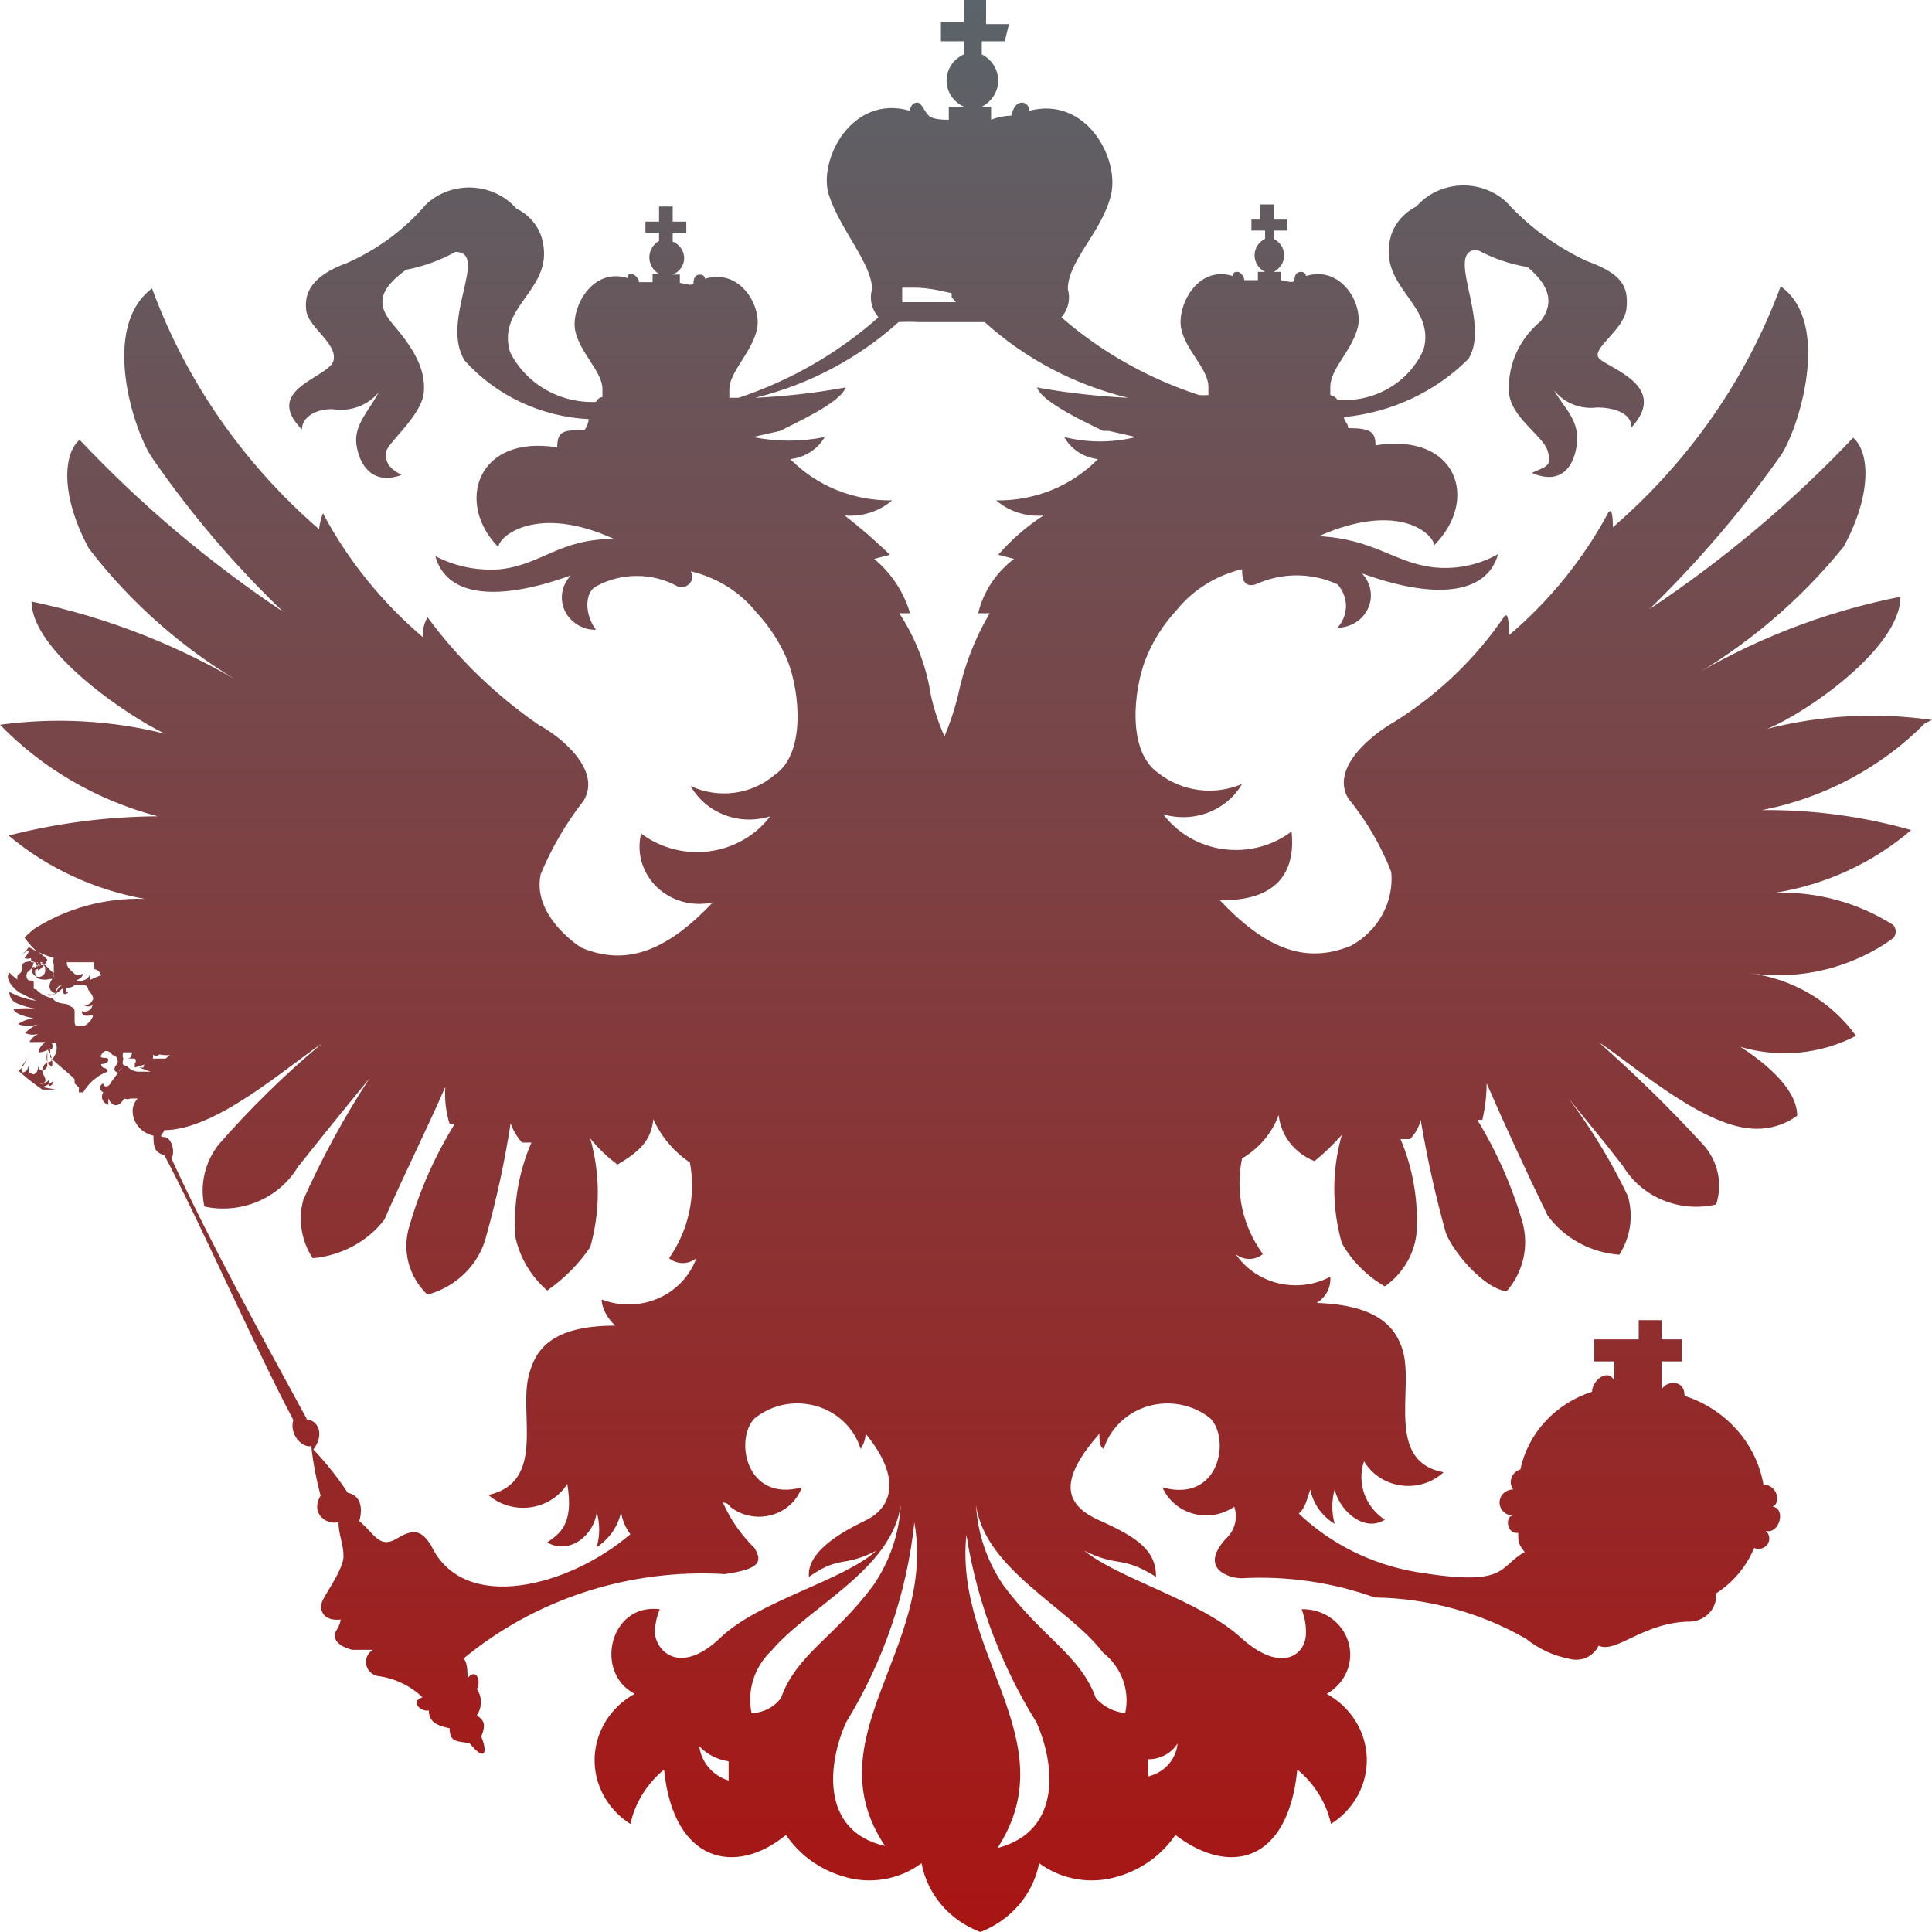 <svg width="64" height="64" viewBox="0 0 64 64" fill="none" xmlns="http://www.w3.org/2000/svg">
<path d="M4.989 35.5C4.846 35.5 4.466 35.5 4.324 35.5C4.181 35.5 4.466 35.5 4.537 35.5C4.609 35.5 4.395 35.5 4.252 35.363C4.11 35.226 4.015 35.363 4.086 35.067C4.071 35.034 4.063 34.999 4.063 34.964C4.063 34.929 4.071 34.894 4.086 34.861H4.371C4.371 34.861 4.371 35.067 4.229 35.067C4.086 35.067 4.466 35.067 4.466 35.067C4.488 35.088 4.5 35.117 4.5 35.146C4.5 35.176 4.488 35.205 4.466 35.226C4.466 35.363 4.466 35.363 4.466 35.363L4.918 35.226C4.918 35.226 4.751 35.226 4.751 35.363H4.609M1.853 36.093C1.853 36.093 1.853 36.093 1.687 36.093C1.52 36.093 1.687 36.093 1.544 36.093H1.402C1.118 35.897 0.848 35.684 0.594 35.454C0.736 35.454 0.879 35.089 0.95 34.953C0.895 35.075 0.823 35.19 0.736 35.295C0.719 35.33 0.711 35.369 0.711 35.409C0.711 35.448 0.719 35.487 0.736 35.523C0.879 35.523 0.95 35.386 0.95 35.226C0.979 35.114 0.979 34.996 0.95 34.884C0.95 34.884 0.95 35.226 0.95 35.386C0.95 35.545 0.95 35.523 1.117 35.591C1.157 35.572 1.191 35.542 1.216 35.506C1.241 35.47 1.256 35.429 1.259 35.386V34.702C1.259 34.702 1.259 34.702 1.259 34.839V35.272C1.259 35.545 1.568 35.477 1.568 35.272C1.568 35.067 1.568 34.975 1.568 34.839C1.536 34.958 1.536 35.084 1.568 35.203L1.71 35.34C1.728 35.304 1.736 35.266 1.736 35.226C1.736 35.187 1.728 35.148 1.71 35.112C1.708 34.985 1.657 34.864 1.568 34.77C1.614 34.756 1.664 34.756 1.71 34.77C1.731 34.736 1.742 34.696 1.742 34.656C1.742 34.616 1.731 34.577 1.71 34.542C1.756 34.56 1.807 34.56 1.853 34.542C1.887 34.654 1.887 34.773 1.853 34.884C1.853 34.884 1.71 35.181 1.639 35.181C1.568 35.192 1.504 35.229 1.459 35.284C1.415 35.339 1.395 35.408 1.402 35.477C1.402 35.614 1.639 35.819 1.402 35.887C1.164 35.956 1.615 35.887 1.615 35.751C1.615 35.614 1.615 35.979 1.615 35.979C1.615 35.979 1.758 35.979 1.758 35.819C1.758 35.659 1.758 35.819 1.758 35.979C1.758 36.138 1.758 35.979 1.758 35.819C1.758 35.819 1.378 36.115 1.235 35.979M1.235 32.011C1.276 32.012 1.315 31.998 1.345 31.973C1.376 31.948 1.396 31.913 1.402 31.875C1.402 31.875 1.093 31.875 1.022 31.875C1.036 31.83 1.036 31.782 1.022 31.738C0.988 31.752 0.951 31.76 0.915 31.76C0.878 31.76 0.841 31.752 0.808 31.738C0.808 31.738 0.95 31.578 0.95 31.51C0.95 31.441 0.665 31.669 0.665 31.669C0.665 31.669 0.879 31.51 0.95 31.373C1.213 31.523 1.492 31.645 1.782 31.738C1.767 31.77 1.759 31.805 1.759 31.84C1.759 31.876 1.767 31.911 1.782 31.943V32.376C1.767 32.332 1.767 32.284 1.782 32.239C1.782 32.239 1.615 32.103 1.544 32.011C1.473 31.92 1.402 32.011 1.33 31.875H1.164M3.112 31.875V32.103C3.112 32.103 3.278 32.103 3.35 32.308C3.219 32.351 3.092 32.405 2.97 32.467C2.97 32.467 2.97 32.467 2.97 32.308C2.929 32.384 2.86 32.442 2.776 32.472C2.693 32.501 2.601 32.5 2.518 32.467C2.578 32.458 2.633 32.431 2.676 32.391C2.718 32.35 2.746 32.297 2.756 32.239C2.756 32.239 2.589 32.376 2.447 32.239C2.304 32.103 2.209 32.034 2.209 31.875H3.112ZM37.274 56.75C36.894 56.71 36.544 56.53 36.3 56.248C35.777 54.812 34.518 54.242 33.235 52.509C32.697 51.719 32.386 50.806 32.333 49.864C32.641 52.007 35.397 53.238 36.538 54.743C36.84 54.981 37.068 55.294 37.198 55.648C37.328 56.001 37.354 56.383 37.274 56.75ZM38.034 58.277C38.23 58.279 38.423 58.232 38.594 58.14C38.765 58.048 38.908 57.914 39.008 57.753C38.986 58.01 38.88 58.254 38.705 58.451C38.53 58.647 38.296 58.786 38.034 58.847V58.277ZM31.953 50.434C32.263 52.771 33.071 55.022 34.328 57.046C34.922 58.346 35.231 60.648 33.045 61.218C35.421 57.548 31.335 54.606 32.071 50.434M28.033 57.046C29.271 55.023 30.04 52.768 30.29 50.434C31.026 54.606 26.916 57.548 29.316 61.15C27.13 60.648 27.439 58.346 28.033 57.046ZM23.163 57.844C23.417 58.114 23.761 58.292 24.137 58.346V58.984C23.878 58.903 23.648 58.753 23.476 58.551C23.303 58.349 23.195 58.103 23.163 57.844ZM29.838 49.864C29.785 50.806 29.474 51.719 28.935 52.509C27.653 54.242 26.393 54.789 25.871 56.248C25.76 56.398 25.615 56.522 25.445 56.609C25.276 56.696 25.089 56.744 24.897 56.75C24.819 56.378 24.84 55.993 24.956 55.631C25.072 55.269 25.28 54.94 25.562 54.675C26.774 53.238 29.529 52.007 29.838 49.864ZM36.728 14.273L37.63 14.478C36.851 14.671 36.034 14.671 35.255 14.478C35.365 14.678 35.524 14.848 35.719 14.975C35.913 15.102 36.137 15.182 36.371 15.208C35.94 15.649 35.417 15.999 34.836 16.235C34.255 16.47 33.629 16.587 32.998 16.576C33.21 16.757 33.458 16.895 33.728 16.982C33.998 17.068 34.283 17.1 34.566 17.077C34.005 17.44 33.501 17.878 33.069 18.377L33.592 18.514C32.992 18.966 32.573 19.602 32.404 20.315H32.784C32.287 21.16 31.934 22.076 31.739 23.028C31.624 23.494 31.473 23.952 31.287 24.396C31.091 23.955 30.939 23.497 30.836 23.028C30.688 22.064 30.332 21.14 29.791 20.315H30.147C29.943 19.616 29.53 18.99 28.959 18.514L29.482 18.377C29.007 17.919 28.508 17.485 27.985 17.077C28.268 17.1 28.553 17.068 28.823 16.982C29.093 16.895 29.341 16.757 29.553 16.576C28.923 16.585 28.297 16.468 27.716 16.233C27.135 15.997 26.612 15.648 26.18 15.208C26.416 15.182 26.644 15.102 26.842 14.976C27.04 14.849 27.204 14.678 27.32 14.478C26.537 14.637 25.727 14.637 24.944 14.478L25.847 14.273C26.275 14.045 27.866 13.338 28.009 12.836C27.02 13.016 26.02 13.13 25.016 13.178C26.794 12.74 28.428 11.877 29.767 10.67C29.988 10.658 30.211 10.658 30.432 10.67H31.929C32.166 10.67 32.238 10.67 32.618 10.67C33.954 11.88 35.589 12.743 37.369 13.178C36.357 13.128 35.349 13.014 34.352 12.836C34.518 13.338 36.086 14.045 36.538 14.273M31.525 9.713V9.85C31.525 9.85 31.525 9.85 31.667 10.009H29.886V9.872V9.53H30.408C30.713 9.547 31.016 9.593 31.311 9.667M10.168 47.014C8.6 44.141 6.937 41.109 5.678 38.373C5.82 38.167 5.678 37.666 5.44 37.666C5.203 37.666 5.44 37.529 5.44 37.438C7.151 37.438 9.479 35.363 10.667 34.565C9.427 35.601 8.276 36.729 7.222 37.94C7.003 38.228 6.85 38.559 6.772 38.908C6.694 39.258 6.694 39.619 6.771 39.969C7.362 40.095 7.981 40.038 8.536 39.804C9.092 39.57 9.555 39.173 9.859 38.669C10.833 37.438 11.878 36.161 12.235 35.728C11.4 37.01 10.669 38.351 10.049 39.741C9.959 40.067 9.941 40.407 9.994 40.74C10.047 41.074 10.171 41.393 10.358 41.679C10.825 41.639 11.279 41.504 11.688 41.284C12.098 41.064 12.454 40.764 12.733 40.402C13.327 39.034 14.159 37.369 14.753 36.001C14.721 36.417 14.77 36.834 14.895 37.233H15.062C14.409 38.288 13.905 39.423 13.565 40.607C13.439 41.003 13.428 41.425 13.532 41.826C13.637 42.228 13.854 42.595 14.159 42.887C14.633 42.759 15.064 42.512 15.406 42.171C15.749 41.831 15.991 41.409 16.107 40.949C16.451 39.719 16.721 38.47 16.915 37.21C16.996 37.445 17.125 37.662 17.295 37.848H17.604C17.17 38.85 16.991 39.936 17.081 41.017C17.234 41.685 17.599 42.29 18.126 42.75C18.689 42.359 19.172 41.872 19.552 41.314C19.887 40.135 19.887 38.891 19.552 37.711C19.813 38.036 20.116 38.327 20.454 38.578C21.191 38.145 21.571 37.78 21.642 37.073C21.9 37.65 22.319 38.147 22.854 38.51C23.059 39.612 22.813 40.747 22.165 41.679C22.29 41.783 22.45 41.84 22.616 41.84C22.782 41.84 22.942 41.783 23.068 41.679C22.962 41.971 22.796 42.239 22.579 42.468C22.362 42.697 22.099 42.881 21.806 43.009C21.512 43.137 21.195 43.206 20.873 43.213C20.551 43.219 20.23 43.163 19.932 43.047C19.932 43.343 20.145 43.708 20.383 43.913C18.269 43.913 17.746 44.711 17.532 45.509C17.152 46.786 18.126 49.089 16.178 49.522C16.365 49.685 16.587 49.806 16.828 49.877C17.07 49.947 17.325 49.966 17.575 49.931C17.824 49.896 18.063 49.809 18.273 49.675C18.484 49.541 18.661 49.364 18.791 49.157C19.029 50.525 18.506 50.822 18.126 51.095C18.886 51.528 19.694 50.822 19.765 50.092C19.877 50.472 19.877 50.874 19.765 51.255C20.181 50.982 20.471 50.565 20.573 50.092C20.613 50.356 20.719 50.606 20.882 50.822C18.863 52.554 15.347 53.489 14.278 51.186C13.993 50.753 13.755 50.593 13.161 50.958C12.567 51.323 12.425 50.822 11.902 50.388C12.044 49.887 11.902 49.522 11.522 49.453C11.188 48.943 10.806 48.462 10.382 48.017C10.762 47.516 10.548 47.014 10.097 47.014M5.345 35.067C5.203 35.067 5.06 35.067 4.894 35.067C4.894 35.067 4.894 35.067 5.06 35.067C5.076 35.022 5.076 34.974 5.06 34.93C5.074 34.944 5.09 34.956 5.108 34.964C5.127 34.972 5.147 34.976 5.167 34.976C5.187 34.976 5.207 34.972 5.226 34.964C5.244 34.956 5.261 34.944 5.274 34.93C5.446 34.963 5.624 34.963 5.797 34.93C5.797 34.93 5.797 34.93 5.654 34.93L5.488 35.067M1.069 32.125C1.069 32.125 1.069 32.125 1.235 31.989C1.269 31.974 1.305 31.967 1.342 31.967C1.379 31.967 1.416 31.974 1.449 31.989L1.069 32.194M64 23.849C62.177 23.588 60.317 23.689 58.536 24.145C59.795 23.644 62.955 21.478 62.955 19.768C60.422 20.268 58.006 21.211 55.828 22.549C57.855 21.399 59.636 19.89 61.078 18.103C62.052 16.302 61.909 14.934 61.387 14.501C59.37 16.633 57.106 18.538 54.64 20.178C56.246 18.613 57.702 16.911 58.987 15.094C59.581 14.227 60.698 10.693 58.987 9.485C57.856 12.548 55.946 15.291 53.428 17.465C53.428 17.305 53.428 16.804 53.286 16.963C52.46 18.509 51.34 19.894 49.984 21.045C49.984 20.771 49.984 20.269 49.841 20.406C48.89 21.809 47.644 23.005 46.183 23.917C45.422 24.351 44.068 25.445 44.662 26.448C45.265 27.186 45.746 28.009 46.088 28.888C46.132 29.374 46.03 29.862 45.794 30.294C45.559 30.727 45.199 31.085 44.757 31.327C43.166 31.989 41.835 31.327 40.41 29.823C41.004 29.823 43.023 29.823 42.785 27.543C42.471 27.782 42.109 27.957 41.721 28.058C41.334 28.159 40.93 28.183 40.532 28.13C40.135 28.077 39.753 27.947 39.409 27.748C39.066 27.549 38.767 27.285 38.533 26.973C39.022 27.119 39.549 27.099 40.025 26.916C40.501 26.733 40.897 26.399 41.146 25.969C40.694 26.163 40.193 26.232 39.702 26.167C39.211 26.103 38.749 25.908 38.367 25.605C37.322 24.875 37.559 22.869 37.939 21.865C38.176 21.253 38.531 20.688 38.984 20.201C39.528 19.533 40.289 19.059 41.146 18.856C41.146 19.061 41.146 19.494 41.598 19.357C42.02 19.162 42.483 19.06 42.952 19.06C43.421 19.06 43.884 19.162 44.306 19.357C44.486 19.556 44.586 19.811 44.586 20.076C44.586 20.34 44.486 20.595 44.306 20.794C44.522 20.792 44.734 20.73 44.914 20.615C45.094 20.5 45.236 20.337 45.322 20.146C45.407 19.955 45.433 19.744 45.396 19.54C45.359 19.335 45.261 19.145 45.114 18.992C47.489 19.859 49.247 19.722 49.627 18.354C48.969 18.727 48.2 18.88 47.442 18.787C46.183 18.628 45.494 17.852 43.688 17.761C46.254 16.621 47.442 17.625 47.513 18.058C49.01 16.553 48.273 14.319 45.565 14.752C45.565 14.319 45.422 14.182 44.662 14.182C44.662 14.022 44.52 13.954 44.52 13.817C46.094 13.665 47.561 12.978 48.653 11.879C49.39 10.648 47.822 8.276 48.938 8.276C49.454 8.558 50.017 8.751 50.601 8.846C51.195 9.348 51.575 9.941 51.029 10.648C50.689 10.929 50.419 11.28 50.238 11.674C50.057 12.069 49.97 12.497 49.984 12.928C49.984 13.794 51.124 14.432 51.267 14.934C51.409 15.436 51.267 15.436 50.744 15.664C51.718 16.097 52.169 15.436 52.24 14.661C52.312 13.885 51.789 13.498 51.48 12.928C51.643 13.136 51.861 13.299 52.112 13.399C52.363 13.499 52.637 13.534 52.906 13.498C53.357 13.498 54.046 13.634 54.046 14.159C55.305 12.791 53.286 12.198 52.977 11.879C52.668 11.56 53.809 10.944 53.88 10.214C53.951 9.485 53.737 9.074 52.549 8.641C51.545 8.17 50.648 7.511 49.912 6.703C49.712 6.514 49.472 6.367 49.209 6.271C48.946 6.175 48.666 6.132 48.385 6.145C48.104 6.157 47.828 6.226 47.576 6.345C47.324 6.465 47.1 6.634 46.919 6.84C46.525 7.035 46.226 7.37 46.088 7.775C45.565 9.508 47.584 10.055 47.157 11.582C46.924 12.112 46.523 12.558 46.011 12.857C45.5 13.156 44.903 13.292 44.306 13.247C44.28 13.206 44.246 13.17 44.205 13.143C44.164 13.115 44.117 13.096 44.068 13.087V12.814C44.068 12.221 44.757 11.651 44.971 10.876C45.185 10.1 44.448 8.778 43.261 9.143C43.261 9.143 43.261 9.006 43.094 9.006C42.928 9.006 42.88 9.143 42.88 9.28C42.88 9.416 42.5 9.28 42.429 9.28V9.006H42.191C42.296 8.954 42.384 8.876 42.445 8.779C42.507 8.683 42.539 8.572 42.539 8.459C42.539 8.346 42.507 8.235 42.445 8.138C42.384 8.042 42.296 7.963 42.191 7.912V7.638H42.643V7.273H42.191V6.772H41.74V7.273H41.455V7.638H41.907V7.912C41.802 7.963 41.714 8.042 41.653 8.138C41.591 8.235 41.559 8.346 41.559 8.459C41.559 8.572 41.591 8.683 41.653 8.779C41.714 8.876 41.802 8.954 41.907 9.006H41.669V9.28H41.218C41.218 9.143 41.075 9.006 41.004 9.006C40.932 9.006 40.837 9.006 40.837 9.143C39.65 8.778 38.984 10.146 39.127 10.876C39.27 11.605 40.03 12.221 40.03 12.814V13.087C39.927 13.095 39.824 13.095 39.721 13.087C38.033 12.537 36.48 11.66 35.16 10.511C35.272 10.383 35.35 10.232 35.387 10.069C35.424 9.906 35.42 9.737 35.373 9.576C35.373 8.641 36.49 7.706 36.799 6.475C37.108 5.244 35.967 3.169 34.091 3.671C34.098 3.608 34.08 3.544 34.04 3.494C34 3.443 33.942 3.408 33.877 3.397C33.639 3.397 33.568 3.602 33.497 3.83C33.268 3.836 33.042 3.882 32.831 3.967V3.534H32.523C32.687 3.451 32.824 3.326 32.92 3.173C33.016 3.021 33.066 2.846 33.066 2.668C33.066 2.489 33.016 2.315 32.92 2.162C32.824 2.009 32.687 1.885 32.523 1.801V1.368H33.283L33.425 0.798H32.665V0H31.929V0.73H31.169V1.368H31.929V1.801C31.758 1.879 31.613 2.001 31.511 2.155C31.41 2.308 31.356 2.486 31.356 2.668C31.356 2.849 31.41 3.027 31.511 3.181C31.613 3.334 31.758 3.457 31.929 3.534H31.43V3.967C31.287 3.967 30.907 3.967 30.765 3.83C30.622 3.694 30.527 3.397 30.385 3.397C30.242 3.397 30.147 3.534 30.147 3.671C28.199 3.101 27.082 5.335 27.462 6.475C27.843 7.615 28.888 8.755 28.888 9.576C28.842 9.737 28.837 9.906 28.874 10.069C28.912 10.232 28.99 10.383 29.102 10.511C27.765 11.696 26.188 12.604 24.469 13.178C24.469 13.178 24.327 13.178 24.16 13.178V12.905C24.16 12.335 24.849 11.742 25.063 10.967C25.277 10.192 24.541 8.869 23.353 9.234C23.353 9.234 23.353 9.097 23.186 9.097C23.02 9.097 22.973 9.234 22.973 9.371C22.973 9.508 22.592 9.371 22.521 9.371V9.097H22.284C22.396 9.052 22.492 8.976 22.56 8.879C22.628 8.782 22.664 8.667 22.664 8.55C22.664 8.433 22.628 8.319 22.56 8.221C22.492 8.124 22.396 8.048 22.284 8.003V7.729H22.735V7.342H22.284V6.84H21.832V7.342H21.381V7.706H21.832V7.98C21.734 8.037 21.652 8.117 21.596 8.213C21.539 8.309 21.51 8.417 21.51 8.527C21.51 8.637 21.539 8.746 21.596 8.842C21.652 8.937 21.734 9.018 21.832 9.074H21.618V9.348H21.167C21.167 9.211 21.001 9.074 20.93 9.074C20.858 9.074 20.787 9.074 20.787 9.211C19.599 8.846 18.91 10.214 19.053 10.944C19.195 11.674 19.956 12.312 19.956 12.882V13.156C19.956 13.156 19.813 13.156 19.742 13.315C19.149 13.338 18.562 13.192 18.055 12.896C17.548 12.6 17.143 12.167 16.891 11.651C16.439 10.078 18.459 9.576 17.936 7.843C17.869 7.642 17.761 7.456 17.618 7.296C17.475 7.135 17.301 7.004 17.105 6.908C16.924 6.702 16.7 6.534 16.448 6.414C16.195 6.294 15.92 6.226 15.639 6.213C15.358 6.2 15.077 6.243 14.815 6.339C14.552 6.435 14.312 6.583 14.111 6.772C13.405 7.6 12.511 8.263 11.498 8.71C10.31 9.143 10.073 9.713 10.144 10.283C10.215 10.853 11.189 11.377 11.047 11.947C10.904 12.517 8.671 12.882 10.002 14.227C10.002 13.726 10.667 13.498 11.118 13.566C11.386 13.595 11.658 13.558 11.908 13.458C12.157 13.358 12.376 13.199 12.543 12.996C12.258 13.566 11.712 14.068 11.807 14.729C11.902 15.39 12.33 16.097 13.304 15.732C12.852 15.504 12.781 15.299 12.781 15.002C12.781 14.706 13.969 13.794 14.04 12.996C14.111 12.198 13.66 11.491 12.995 10.716C12.33 9.941 12.781 9.439 13.446 8.938C14.023 8.828 14.577 8.628 15.085 8.345C16.226 8.345 14.563 10.625 15.394 11.947C15.908 12.519 16.537 12.986 17.243 13.319C17.949 13.652 18.718 13.844 19.504 13.885C19.489 14.016 19.44 14.142 19.361 14.25C18.696 14.25 18.459 14.25 18.459 14.82C15.774 14.387 15.085 16.69 16.511 18.126C16.511 17.761 17.794 16.69 20.336 17.852C18.53 17.852 17.96 18.696 16.582 18.856C15.833 18.917 15.081 18.767 14.42 18.422C14.8 19.791 16.511 19.927 18.91 19.061C18.761 19.215 18.663 19.407 18.627 19.614C18.591 19.82 18.619 20.033 18.707 20.225C18.796 20.416 18.941 20.579 19.125 20.692C19.309 20.806 19.523 20.865 19.742 20.862C19.362 20.36 19.362 19.631 19.742 19.426C20.153 19.198 20.62 19.078 21.096 19.078C21.571 19.078 22.038 19.198 22.45 19.426C22.52 19.451 22.596 19.455 22.668 19.436C22.74 19.417 22.804 19.378 22.851 19.322C22.898 19.267 22.927 19.199 22.931 19.127C22.936 19.056 22.917 18.985 22.878 18.924C23.747 19.127 24.519 19.61 25.063 20.292C25.511 20.775 25.865 21.331 26.108 21.934C26.488 22.937 26.702 24.966 25.657 25.673C25.284 25.991 24.82 26.196 24.325 26.261C23.83 26.326 23.326 26.248 22.878 26.038C23.125 26.475 23.524 26.816 24.006 26.999C24.488 27.183 25.022 27.197 25.515 27.041C25.278 27.354 24.978 27.618 24.632 27.818C24.286 28.017 23.902 28.147 23.503 28.2C23.104 28.253 22.697 28.229 22.308 28.127C21.919 28.026 21.555 27.851 21.238 27.611C21.16 27.925 21.167 28.254 21.259 28.565C21.351 28.876 21.524 29.16 21.762 29.388C22 29.617 22.296 29.783 22.62 29.871C22.944 29.959 23.286 29.966 23.614 29.891C22.189 31.396 20.834 32.057 19.267 31.396C19.029 31.259 17.627 30.256 17.912 28.956C18.274 28.086 18.753 27.266 19.338 26.517C19.932 25.513 18.601 24.419 17.841 24.009C16.427 23.032 15.191 21.838 14.183 20.474C14.183 20.338 13.945 20.839 14.016 21.113C12.66 19.962 11.54 18.578 10.714 17.032C10.714 16.872 10.572 17.374 10.572 17.533C8.062 15.358 6.159 12.615 5.036 9.553C3.302 10.853 4.442 14.296 5.036 15.162C6.304 17 7.76 18.711 9.384 20.269C6.917 18.621 4.654 16.708 2.637 14.569C2.114 15.002 1.972 16.37 2.946 18.172C4.356 20.009 6.132 21.559 8.172 22.732C5.986 21.404 3.574 20.454 1.045 19.927C1.045 21.569 4.252 23.735 5.464 24.305C3.681 23.861 1.824 23.76 0 24.009C1.415 25.466 3.225 26.516 5.226 27.041C3.558 27.051 1.897 27.265 0.285 27.679C1.567 28.754 3.126 29.478 4.799 29.777C3.492 29.733 2.204 30.084 1.117 30.78L0.808 31.054C0.917 31.211 1.045 31.357 1.188 31.487C1.328 31.569 1.456 31.668 1.568 31.783C1.515 31.937 1.405 32.067 1.259 32.148V31.92C1.259 31.92 1.117 31.715 1.045 31.92C1.062 31.876 1.062 31.828 1.045 31.783H1.354C1.212 31.783 1.212 31.989 1.354 31.989C1.497 31.989 1.497 31.989 1.497 32.148C1.498 32.191 1.486 32.234 1.461 32.27C1.436 32.306 1.4 32.333 1.358 32.348C1.316 32.364 1.27 32.365 1.227 32.354C1.183 32.343 1.145 32.319 1.117 32.285C0.974 32.148 1.117 31.989 1.117 31.852C1.07 31.838 1.02 31.838 0.974 31.852C0.974 31.852 0.736 31.852 0.736 31.989C0.736 32.125 0.736 32.217 0.594 32.285C0.579 32.317 0.571 32.352 0.571 32.388C0.571 32.423 0.579 32.458 0.594 32.49C0.594 32.49 0.736 32.49 0.736 32.65C0.736 32.809 0.523 32.855 0.736 32.923C0.95 32.992 0.736 32.923 0.736 32.787C0.736 32.65 0.736 32.787 0.903 32.65V32.855C0.903 32.855 1.045 32.992 1.117 32.855C1.117 32.855 1.117 32.718 1.117 32.559C1.117 32.399 0.974 32.559 0.903 32.422C0.884 32.391 0.874 32.355 0.874 32.319C0.874 32.283 0.884 32.248 0.903 32.217C0.903 32.217 0.903 32.217 1.069 32.057C1.235 31.897 1.069 32.353 1.283 32.422C1.497 32.49 1.663 32.422 1.734 32.422C1.734 32.422 1.52 32.695 1.734 32.855C1.948 33.015 1.734 32.627 2.114 32.627C1.948 32.627 1.877 32.855 1.806 32.923C1.772 32.938 1.735 32.945 1.699 32.945C1.662 32.945 1.625 32.938 1.592 32.923C1.592 33.06 1.877 32.923 2.019 32.787C2.162 32.65 2.019 32.992 2.186 32.923C2.352 32.855 2.186 32.923 2.186 32.787C2.186 32.65 2.328 32.787 2.471 32.627C2.471 32.627 2.708 32.627 2.78 32.627C2.819 32.633 2.856 32.652 2.882 32.681C2.908 32.711 2.922 32.748 2.922 32.787C2.922 32.787 3.16 33.06 3.065 33.129C3.043 33.183 3.004 33.228 2.952 33.257C2.9 33.286 2.839 33.297 2.78 33.288C2.819 33.322 2.869 33.34 2.922 33.34C2.975 33.34 3.025 33.322 3.065 33.288C3.06 33.327 3.047 33.363 3.025 33.396C3.003 33.428 2.974 33.456 2.939 33.475C2.905 33.495 2.866 33.507 2.826 33.51C2.786 33.514 2.746 33.508 2.708 33.493C2.708 33.721 2.993 33.63 3.065 33.63C3.136 33.63 2.922 33.995 2.708 33.995C2.494 33.995 2.471 33.995 2.471 33.79V33.493C2.471 33.357 2.328 33.357 2.257 33.288C2.186 33.22 1.877 33.288 1.734 33.06C1.532 33.03 1.347 32.933 1.212 32.787C0.869 32.666 0.56 32.471 0.309 32.217C0.143 32.422 0.451 32.718 0.523 32.787C0.594 32.855 0.974 33.06 1.212 33.151C0.894 33.109 0.587 33.009 0.309 32.855C0.307 32.929 0.326 33.001 0.364 33.066C0.401 33.13 0.456 33.183 0.523 33.22C0.762 33.328 1.019 33.398 1.283 33.425C1.007 33.391 0.727 33.391 0.451 33.425C0.451 33.585 0.974 33.721 1.117 33.721C0.929 33.752 0.75 33.822 0.594 33.927C0.817 34.001 1.06 34.001 1.283 33.927C1.109 33.987 0.953 34.089 0.831 34.223C0.914 34.257 1.003 34.274 1.093 34.274C1.183 34.274 1.272 34.257 1.354 34.223C1.273 34.245 1.198 34.283 1.132 34.334C1.067 34.385 1.013 34.448 0.974 34.519C1.117 34.519 1.283 34.519 1.497 34.519C1.354 34.656 1.283 34.725 1.283 34.861C1.421 34.855 1.554 34.807 1.663 34.725C1.663 34.725 1.663 34.861 1.663 35.021C1.877 35.249 2.257 35.523 2.471 35.751V35.887C2.542 35.956 2.542 35.956 2.613 36.024V36.184H2.756C2.925 35.897 3.182 35.666 3.492 35.523C3.492 35.523 3.659 35.523 3.492 35.386C3.454 35.386 3.418 35.371 3.391 35.346C3.365 35.32 3.35 35.285 3.35 35.249C3.35 35.249 3.587 35.249 3.587 35.112C3.587 34.975 3.278 35.112 3.35 34.953C3.421 34.793 3.587 34.747 3.73 34.953C3.872 34.953 3.944 35.158 3.872 35.249C3.801 35.34 3.73 35.454 3.872 35.523C4.015 35.591 3.872 35.523 4.015 35.386C4.157 35.249 3.73 35.751 3.659 35.887C3.587 36.024 3.421 36.024 3.421 35.887C3.39 35.899 3.364 35.92 3.345 35.946C3.326 35.972 3.316 36.004 3.316 36.036C3.316 36.068 3.326 36.099 3.345 36.125C3.364 36.151 3.39 36.172 3.421 36.184C3.397 36.22 3.382 36.261 3.378 36.304C3.374 36.346 3.38 36.389 3.396 36.429C3.412 36.469 3.438 36.505 3.471 36.534C3.504 36.562 3.544 36.583 3.587 36.594V36.389C3.73 36.685 3.944 36.685 4.11 36.389C4.144 36.404 4.18 36.411 4.217 36.411C4.254 36.411 4.29 36.404 4.324 36.389C4.324 36.389 4.466 36.389 4.561 36.389C4.467 36.49 4.408 36.618 4.395 36.754C4.384 36.953 4.448 37.15 4.574 37.308C4.7 37.467 4.881 37.577 5.084 37.62C5.084 37.894 5.084 38.19 5.44 38.259C6.652 40.539 8.457 44.666 9.716 47.037C9.574 47.538 10.025 47.971 10.31 47.903C10.372 48.457 10.476 49.005 10.619 49.545C10.239 50.206 10.928 50.548 11.213 50.411C11.213 50.844 11.379 51.141 11.379 51.551C11.379 51.962 10.833 52.714 10.69 53.01C10.548 53.307 10.69 53.717 11.284 53.649C11.284 53.649 11.284 53.785 11.142 54.014C10.999 54.242 11.142 54.515 11.664 54.652H12.353C12.272 54.702 12.207 54.774 12.167 54.859C12.128 54.944 12.114 55.038 12.13 55.13C12.145 55.222 12.187 55.307 12.252 55.377C12.318 55.446 12.402 55.495 12.496 55.518C13.063 55.587 13.59 55.836 13.993 56.225C13.541 56.385 13.993 56.727 14.206 56.658C14.206 57.023 14.444 57.16 14.895 57.251C14.895 57.753 15.18 57.661 15.56 57.753C16.083 58.391 16.154 58.026 15.941 57.525C16.154 57.023 15.941 56.955 15.798 56.818C15.885 56.689 15.931 56.538 15.931 56.385C15.931 56.231 15.885 56.081 15.798 55.952C15.941 55.724 15.798 55.222 15.489 55.587C15.489 55.45 15.489 55.017 15.347 54.948C17.744 52.962 20.857 51.955 24.018 52.144C25.087 51.984 25.301 51.779 24.992 51.278C24.548 50.843 24.193 50.333 23.947 49.773C23.947 49.773 24.113 49.773 24.184 49.91C24.37 50.059 24.592 50.163 24.829 50.211C25.067 50.26 25.313 50.253 25.547 50.19C25.781 50.127 25.995 50.011 26.172 49.851C26.348 49.691 26.481 49.492 26.56 49.271C24.707 49.773 24.327 47.675 24.992 46.991C25.269 46.764 25.601 46.607 25.958 46.534C26.314 46.462 26.684 46.476 27.034 46.576C27.383 46.675 27.701 46.857 27.959 47.105C28.216 47.353 28.405 47.659 28.508 47.994C28.612 47.846 28.67 47.672 28.674 47.493C29.862 48.929 29.577 49.932 28.674 50.365C27.771 50.799 26.726 51.437 26.797 52.235C27.843 51.505 27.914 51.939 29.03 51.369C27.914 52.372 25.134 53.033 23.875 54.242C22.616 55.45 21.785 54.812 21.69 54.105C21.695 53.831 21.751 53.561 21.856 53.307C20.193 53.102 19.67 55.404 21.024 56.111C20.634 56.326 20.306 56.633 20.074 57.004C19.842 57.374 19.713 57.795 19.698 58.227C19.684 58.66 19.785 59.088 19.993 59.472C20.2 59.856 20.506 60.182 20.882 60.42C21.039 59.719 21.431 59.086 21.998 58.619C22.307 61.72 24.374 62.153 26.037 60.785C26.477 61.437 27.141 61.921 27.914 62.153C28.353 62.294 28.821 62.328 29.277 62.252C29.733 62.176 30.163 61.994 30.527 61.72C30.621 62.228 30.849 62.705 31.19 63.105C31.531 63.504 31.974 63.812 32.475 64C32.974 63.809 33.414 63.499 33.755 63.1C34.095 62.702 34.325 62.227 34.423 61.72C34.792 61.994 35.226 62.176 35.685 62.252C36.145 62.327 36.617 62.294 37.06 62.153C37.833 61.921 38.497 61.437 38.937 60.785C40.719 62.153 42.667 61.72 42.975 58.619C43.543 59.086 43.935 59.719 44.092 60.42C44.468 60.182 44.774 59.856 44.981 59.472C45.189 59.088 45.29 58.66 45.276 58.227C45.261 57.795 45.132 57.374 44.9 57.004C44.668 56.633 44.34 56.326 43.95 56.111C44.25 55.943 44.484 55.683 44.614 55.373C44.745 55.063 44.763 54.721 44.668 54.399C44.573 54.078 44.369 53.796 44.088 53.598C43.807 53.4 43.466 53.298 43.118 53.307C43.219 53.561 43.267 53.832 43.261 54.105C43.261 54.812 42.453 55.473 41.099 54.242C39.745 53.01 37.06 52.303 35.92 51.369C37.06 51.939 37.131 51.505 38.295 52.235C38.295 51.369 37.702 50.935 36.419 50.365C35.136 49.795 35.16 48.929 36.419 47.493C36.419 47.698 36.419 47.926 36.561 47.994C36.668 47.658 36.859 47.353 37.119 47.106C37.379 46.858 37.699 46.677 38.049 46.577C38.4 46.478 38.772 46.464 39.13 46.536C39.488 46.608 39.822 46.764 40.101 46.991C40.766 47.698 40.386 49.795 38.509 49.271C38.6 49.482 38.74 49.67 38.917 49.821C39.095 49.973 39.306 50.083 39.535 50.145C39.764 50.206 40.005 50.217 40.238 50.176C40.472 50.136 40.693 50.044 40.885 49.91C40.949 50.096 40.956 50.295 40.906 50.485C40.855 50.675 40.749 50.847 40.6 50.981C39.697 51.984 40.742 52.281 41.123 52.281C42.626 52.197 44.13 52.414 45.541 52.919C47.308 52.944 49.037 53.416 50.554 54.287C50.964 54.618 51.454 54.846 51.979 54.948C52.169 55.003 52.373 54.989 52.552 54.91C52.732 54.83 52.874 54.689 52.953 54.515C53.547 54.789 54.45 53.717 56.018 53.717C56.136 53.709 56.252 53.677 56.358 53.626C56.465 53.574 56.559 53.503 56.636 53.416C56.714 53.329 56.772 53.228 56.809 53.119C56.845 53.011 56.859 52.896 56.849 52.782C57.418 52.414 57.856 51.889 58.108 51.278C58.186 51.311 58.274 51.317 58.356 51.294C58.438 51.27 58.509 51.219 58.555 51.15C58.601 51.081 58.62 50.998 58.608 50.917C58.595 50.836 58.553 50.761 58.489 50.708C58.94 50.844 59.177 49.978 58.726 49.91C59.011 49.773 58.869 49.18 58.417 49.18C58.3 48.509 57.995 47.88 57.534 47.362C57.074 46.845 56.476 46.456 55.804 46.239C55.804 45.669 55.186 45.737 55.044 46.033C55.044 45.874 55.044 45.806 55.044 45.737V45.099H55.709V44.369H55.044V43.731H54.284V44.369H52.811V45.099H53.476V45.737C53.262 45.304 52.739 45.737 52.739 46.102C52.143 46.294 51.609 46.633 51.192 47.085C50.775 47.537 50.489 48.087 50.364 48.678C50.296 48.698 50.234 48.733 50.183 48.781C50.132 48.828 50.093 48.887 50.07 48.951C50.047 49.015 50.04 49.084 50.05 49.152C50.059 49.219 50.086 49.284 50.126 49.34C50.007 49.34 49.892 49.385 49.807 49.466C49.722 49.548 49.675 49.658 49.675 49.773C49.675 49.888 49.722 49.998 49.807 50.079C49.892 50.16 50.007 50.206 50.126 50.206C49.841 50.206 49.912 50.844 50.292 50.776C50.292 51.072 50.292 51.141 50.506 51.414C49.604 51.916 49.984 52.577 46.919 52.075C45.445 51.825 44.086 51.148 43.023 50.138C43.237 49.978 43.308 49.613 43.403 49.34C43.451 49.572 43.547 49.793 43.685 49.989C43.824 50.185 44.003 50.352 44.211 50.48C44.11 50.106 44.11 49.713 44.211 49.34C44.377 50.046 45.185 50.776 45.874 50.343C45.556 50.134 45.318 49.833 45.194 49.484C45.069 49.134 45.066 48.756 45.185 48.405C45.312 48.619 45.488 48.803 45.701 48.942C45.913 49.081 46.156 49.171 46.41 49.206C46.665 49.242 46.924 49.221 47.169 49.145C47.413 49.069 47.637 48.941 47.822 48.77C45.874 48.405 46.848 46.033 46.468 44.734C46.254 44.027 45.708 43.229 43.617 43.161C43.767 43.07 43.889 42.941 43.969 42.788C44.048 42.635 44.083 42.464 44.068 42.294C43.543 42.572 42.928 42.648 42.346 42.509C41.765 42.369 41.26 42.024 40.932 41.542C41.058 41.646 41.218 41.704 41.384 41.704C41.55 41.704 41.71 41.646 41.835 41.542C41.501 41.087 41.268 40.571 41.149 40.026C41.031 39.481 41.03 38.918 41.146 38.373C41.71 38.042 42.138 37.535 42.358 36.936C42.392 37.27 42.521 37.589 42.73 37.858C42.94 38.128 43.222 38.337 43.546 38.464C43.871 38.199 44.172 37.909 44.448 37.597C44.117 38.77 44.117 40.005 44.448 41.177C44.782 41.769 45.274 42.265 45.874 42.614C46.16 42.412 46.4 42.156 46.58 41.862C46.76 41.568 46.875 41.242 46.919 40.904C46.997 39.823 46.818 38.739 46.396 37.734H46.705C46.885 37.558 47.008 37.337 47.062 37.096C47.273 38.355 47.55 39.603 47.893 40.835C48.131 41.474 49.176 42.705 49.912 42.773C50.182 42.46 50.37 42.09 50.461 41.694C50.552 41.297 50.543 40.886 50.435 40.493C50.09 39.304 49.587 38.162 48.938 37.096H49.105C49.197 36.699 49.245 36.294 49.247 35.887C49.841 37.255 50.601 38.897 51.267 40.265C51.538 40.636 51.892 40.945 52.303 41.17C52.714 41.395 53.171 41.529 53.642 41.565C53.825 41.278 53.945 40.957 53.994 40.624C54.043 40.291 54.02 39.951 53.927 39.627C53.251 38.21 52.397 36.878 51.385 35.659C51.385 35.523 51.385 35.659 51.385 35.659C51.694 36.093 52.811 37.392 53.761 38.623C54.063 39.128 54.527 39.525 55.084 39.756C55.64 39.986 56.26 40.037 56.849 39.9C56.962 39.557 56.979 39.191 56.9 38.84C56.821 38.488 56.648 38.162 56.398 37.894C55.312 36.712 54.163 35.585 52.953 34.519C54.141 35.295 56.469 37.392 58.18 37.392C58.669 37.397 59.146 37.245 59.534 36.959C59.534 35.956 58.18 35.021 57.657 34.679C58.288 34.865 58.951 34.929 59.608 34.866C60.264 34.804 60.901 34.616 61.482 34.314C61.08 33.752 60.559 33.276 59.953 32.919C59.347 32.562 58.67 32.33 57.966 32.239C58.799 32.359 59.648 32.318 60.464 32.118C61.28 31.919 62.046 31.564 62.717 31.077C62.769 31.015 62.798 30.939 62.798 30.86C62.798 30.781 62.769 30.704 62.717 30.643C61.566 29.907 60.204 29.533 58.821 29.572C60.492 29.301 62.048 28.581 63.311 27.497C61.708 27.041 60.042 26.819 58.37 26.836C60.432 26.431 62.314 25.429 63.762 23.963" fill="url(#paint0_linear_206_3473)"/>
<defs>
<linearGradient id="paint0_linear_206_3473" x1="32" y1="0" x2="32" y2="64" gradientUnits="userSpaceOnUse">
<stop stop-color="#5A646A"/>
<stop offset="1" stop-color="#A81513"/>
</linearGradient>
</defs>
</svg>